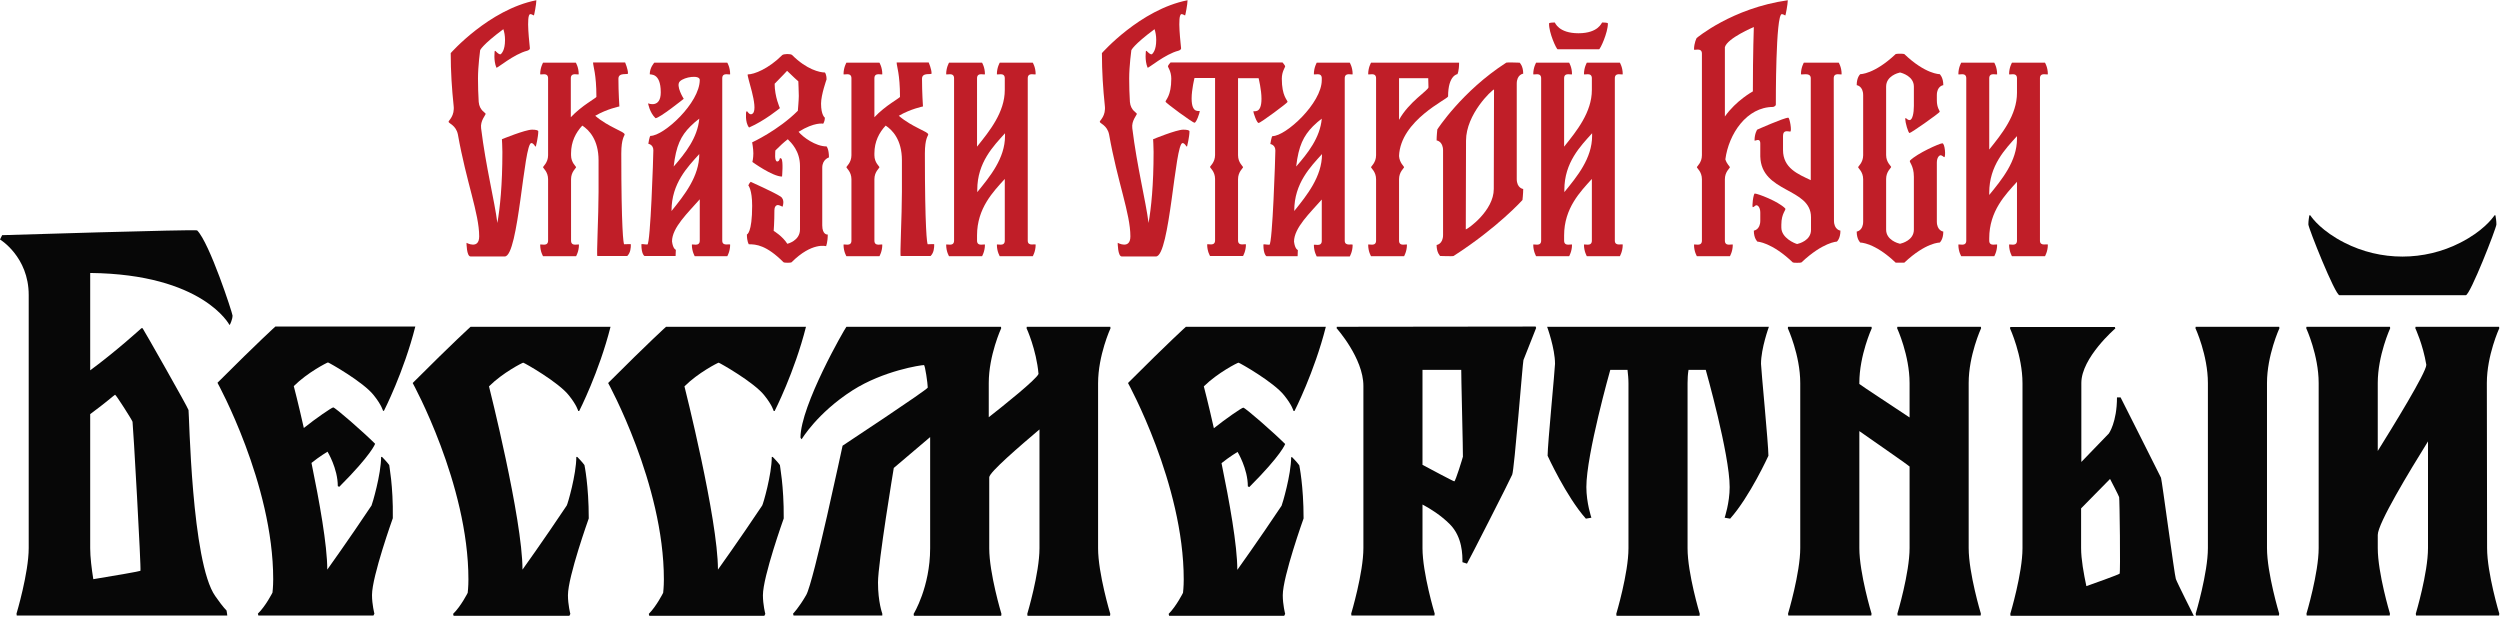 <?xml version="1.0" encoding="utf-8"?> <svg xmlns="http://www.w3.org/2000/svg" xmlns:xlink="http://www.w3.org/1999/xlink" version="1.1" id="Layer_1" x="0px" y="0px" viewBox="0 0 1045 258" style="enable-background:new 0 0 1045 258;" xml:space="preserve"> <style type="text/css"> .st0{clip-path:url(#SVGID_2_);} .st1{fill:#C01E28;} .st2{clip-path:url(#SVGID_4_);} .st3{fill:#070707;} </style> <g> <defs> <rect id="SVGID_1_" x="187.5" width="668.5" height="109.8"></rect> </defs> <clipPath id="SVGID_2_"> <use xlink:href="#SVGID_1_" style="overflow:visible;"></use> </clipPath> <g class="st0"> <path class="st1" d="M222.4,54.2c-2.9,0-12.6,4-12.6,4s0.2,3.2,0.2,5.3c0,13.9-1,23.4-2.1,29.7c-1.2-9.4-4.8-23.4-6.8-39.6 c-0.4-3.1,1.9-5.5,1.9-6s-2.6-1.4-2.9-5c-0.2-3.2-0.3-6.5-0.3-9.8c0-5.2,0.9-11.8,0.9-11.8s0.8-2.2,9.7-8.8 c0.4,1.2,0.7,2.7,0.7,4.5c0,4.5-1.5,5.6-1.7,5.9c-0.6,0.6-2.3-1.3-2.3-1.3h-0.3c0,0-0.6,3.9,0.7,7c0.2,0.4,7.3-5.7,12.9-7.1 c0,0,1.1-0.3,1.1-1s-1.8-14.3,0.2-14.3c0.7,0,1.4,0.7,1.5,0.5c0.1-0.1,1-4.7,1-6.3c-19.8,3.9-35.8,22.1-35.8,22.1 c0,7.9,0.5,15.1,1.2,21.8c0.6,4.5-2.1,6.3-2.1,6.9c0,0.7,3.1,1.4,3.9,5.3c3.5,19.8,8.9,33.1,8.9,42.6c0,5.6-5.3,2.7-5.3,2.7 s0,5.7,1.7,5.7H211c5.8,0,7.9-47.4,11.1-47.4c0.9,0,1.6,1.4,1.6,1.4h0.3c0,0,1-4,1-6.3C225,54.4,223.8,54.2,222.4,54.2L222.4,54.2 z"></path> <path class="st1" d="M343.7,94.2V70.1c0-3.5,2.8-4.3,2.8-4.3c0-3.6-1-4.6-1-4.6c-4.6,0-9.9-3.9-11.7-6.1 c6.7-4.2,10.3-3.4,10.3-3.4s0.7-1,0.7-2.5c0,0-1.6-1-1.6-5.9c0-3.7,2.3-10.1,2.3-10.1c0-2.2-0.7-2.9-0.7-2.9 c-2.1,0-7.6-1.2-13.7-7.3c-0.6-0.6-3.5-0.5-4.1,0c-5.8,5.8-11.8,8.1-14.4,8.1c-0.8,0,4.6,13.8,2.1,16.3c-1.2,1.2-2.4-0.9-2.4-0.9 s-0.3,0.1-0.4,0.2c0,0-0.6,4.4,1.2,6.6c6.5-2.8,12.9-8.1,12.9-8.1s-2.2-4.7-2.2-10.2c3.2-3.2,5.2-5.4,5.2-5.4 c2.3,2.3,4.7,4.4,4.7,4.4s0.2,4.6,0.2,6.1c0,1.6-0.4,6.2-0.4,6.2c-8.2,8.2-19.1,13.2-19.1,13.2s0.5,2.6,0.5,4.6 c0,2-0.4,3.6-0.4,3.6s8.4,6.1,12.4,6.1c0,0,0.6-6.6-0.3-7.5c-0.2-0.2-0.6-0.2-0.6-0.2s-0.2,1.4-1.1,1.4c-1.3,0-0.8-4.1-0.8-4.6 c2-2,3.5-3.4,5.2-4.7c1.4,1.4,5.1,4.9,5.1,11.2v26.5c0,4.8-5.3,6-5.3,6c-2-3.2-5.7-5.4-5.7-5.4s0.3-3.7,0.3-8.6 c0-1.2,0.5-2.2,1.5-2.2c0.5,0,1.9,0.7,1.9,0.7s1.2-3-0.9-4.3c-2.6-1.7-12.4-6.1-12.4-6.1s-0.6,0.5-1,1.5c0,0,1.6,1.7,1.6,8.5 c0,11.5-2.2,12-2.2,12c0,3,0.8,4.1,0.8,4.1c3,0,7.3,0.3,14.5,7.5c0.3,0.3,3.2,0.3,3.4,0c8.5-8.5,14.4-6.7,14.4-6.7 s0.7-1.6,0.7-4.9C345.9,98.1,343.7,98.2,343.7,94.2L343.7,94.2z"></path> <path class="st1" d="M429.6,100.6V32.7c0-2.7,3.3-1.2,3.3-1.7c0-2.9-1.2-4.8-1.2-4.8h-13.8c0,0-1.2,2-1.2,4.8c0,0.5,3.3-1,3.3,1.7 v4.9c0,9.3-6.3,17.1-11.6,23.7V32.7c0-2.7,3.3-1.2,3.3-1.7c0-2.9-1.2-4.8-1.2-4.8h-13.8c0,0-1.2,2-1.2,4.8c0,0.5,3.3-1,3.3,1.7 v67.9c0,2.7-3.3,1.2-3.3,1.7c0,2.9,1.2,4.8,1.2,4.8h13.8c0,0,1.2-2,1.2-4.8c0-0.5-3.3,1-3.3-1.7v-2.2c0-11.4,6.8-18.3,11.6-23.6 v25.8c0,2.7-3.3,1.2-3.3,1.7c0,2.9,1.2,4.8,1.2,4.8h13.8c0,0,1.2-2,1.2-4.8C432.9,101.7,429.6,103.2,429.6,100.6z M408.5,80.3v-1 c0-11.4,6.8-18.3,11.6-23.6v1.1C420.1,66.2,413.8,73.8,408.5,80.3L408.5,80.3z"></path> <path class="st1" d="M387.8,102.1c-0.3,0-1.2-6.4-1.2-37.9c0-6.5,1.4-7.4,1.4-8c0-1.2-6.7-3-12.3-7.8c5-2.9,10.1-3.9,10.1-3.9 s-0.4-5.9-0.4-11.6c0-2.8,4-1.5,4-2.2c0-1.8-1.2-4.6-1.2-4.6h-13.4c0,1.6,1.4,4.8,1.4,14.4c0,0.4-6.1,3.6-10.7,8.5V32.7 c0-2.7,3.3-1.2,3.3-1.7c0-2.9-1.2-4.8-1.2-4.8h-13.8c0,0-1.2,2-1.2,4.8c0,0.5,3.3-1,3.3,1.7v32.2c0,3.1-2.1,4.6-2.1,5 s2.1,1.9,2.1,5v25.7c0,2.7-3.3,1.2-3.3,1.7c0,2.9,1.2,4.8,1.2,4.8h13.8c0,0,1.2-2,1.2-4.8c0-0.5-3.3,1-3.3-1.7V74.9 c0-3.1,2.1-4.6,2.1-5s-2.1-1.9-2.1-5v-0.8c0-4.9,2-8.7,4.7-11.6c2.8,1.8,6.8,5.9,6.8,14.5v13.2c0,9.9-0.9,26.8-0.5,26.8h12.5 c1.4-1.4,1.5-3.5,1.5-4.8C390.6,101.9,389.5,102.1,387.8,102.1L387.8,102.1z"></path> <path class="st1" d="M260.9,102.1c-0.3,0-1.2-6.4-1.2-37.9c0-6.5,1.4-7.4,1.4-8c0-1.2-6.7-3-12.3-7.8c5-2.9,10.1-3.9,10.1-3.9 s-0.4-5.9-0.4-11.6c0-2.8,4-1.5,4-2.2c0-1.8-1.2-4.6-1.2-4.6h-13.4c0,1.6,1.4,4.8,1.4,14.4c0,0.4-6.1,3.6-10.7,8.5V32.7 c0-2.7,3.3-1.2,3.3-1.7c0-2.9-1.2-4.8-1.2-4.8H227c0,0-1.2,2-1.2,4.8c0,0.5,3.3-1,3.3,1.7v32.2c0,3.1-2.1,4.6-2.1,5s2.1,1.9,2.1,5 v25.7c0,2.7-3.3,1.2-3.3,1.7c0,2.9,1.2,4.8,1.2,4.8h13.8c0,0,1.2-2,1.2-4.8c0-0.5-3.3,1-3.3-1.7V74.9c0-3.1,2.1-4.6,2.1-5 s-2.1-1.9-2.1-5v-0.8c0-4.9,2-8.7,4.7-11.6c2.8,1.8,6.8,5.9,6.8,14.5v13.2c0,9.9-0.9,26.8-0.5,26.8h12.5c1.4-1.4,1.5-3.5,1.5-4.8 C263.7,101.9,262.6,102.1,260.9,102.1L260.9,102.1z"></path> <path class="st1" d="M301.9,100.6V32.7c0-2.7,3.3-1.2,3.3-1.7c0-2.9-1.2-4.8-1.2-4.8h-30.5c0,0-1.9,2-1.9,4.8c0,0.4,4.6-1,4.6,7.6 c0,6.8-5.3,4.6-5.3,4.6s0.6,3.8,3.1,6.2c1.7,0,11.8-8.1,11.8-8.1s-3.5-5.5-1.6-7.3c1.9-1.9,8.3-2.8,8.3-0.6 c0,9.6-15,23.4-20.6,23.4c-0.4,0-0.9,3.3-0.9,3.3s2.1,0.3,2.1,2.7s-1.2,39.4-2.5,39.4c-1.4,0-2.5-0.4-2.5,0c0,4.2,1.3,4.8,1.3,4.8 h13l0.1-2.6c0,0-1.2-0.3-1.6-3.5c0-5.8,6.8-12.1,11.6-17.6v17.3c0,2.7-3.3,1.2-3.3,1.7c0,2.8,1.2,4.8,1.2,4.8H304 c0,0,1.2-2,1.2-4.8C305.2,101.7,301.9,103.2,301.9,100.6L301.9,100.6z M288.6,52.8c1.3-1.3,2.6-2.4,3.7-3.2 c-0.7,8-5.9,14.5-10.7,20C282.6,60.9,284.6,56.8,288.6,52.8L288.6,52.8z M280.7,88.2c0-0.1,0-0.1,0-0.2l0,0 c0-11.4,6.8-18.3,11.6-23.6C292.3,73.8,286,81.6,280.7,88.2L280.7,88.2z"></path> <path class="st1" d="M852.7,100.6V32.7c0-2.7,3.3-1.2,3.3-1.7c0-2.9-1.2-4.8-1.2-4.8H841c0,0-1.2,2-1.2,4.8c0,0.5,3.3-1,3.3,1.7 v6.1c0,9.3-6.3,17.1-11.6,23.7V32.7c0-2.7,3.3-1.2,3.3-1.7c0-2.9-1.2-4.8-1.2-4.8h-13.8c0,0-1.2,2-1.2,4.8c0,0.5,3.3-1,3.3,1.7 v67.9c0,2.7-3.3,1.2-3.3,1.7c0,2.9,1.2,4.8,1.2,4.8h13.8c0,0,1.2-2,1.2-4.8c0-0.5-3.3,1-3.3-1.7v-1c0-11.4,6.8-18.3,11.6-23.6 v24.6c0,2.7-3.3,1.2-3.3,1.7c0,2.8,1.2,4.8,1.2,4.8h13.8c0,0,1.2-2,1.2-4.8C856,101.7,852.7,103.2,852.7,100.6L852.7,100.6z M831.5,81.5v-1c0-11.4,6.8-18.3,11.6-23.6v1.1C843.1,67.4,836.8,75,831.5,81.5L831.5,81.5z"></path> <path class="st1" d="M811.9,59.9c-1.1,0-10.5,4.2-13.5,7.2c-0.6,0.6,1.6,1.9,1.6,6.8v22.1c0,4.4-4.9,5.7-5.8,5.9 c-0.9-0.2-5.8-1.6-5.8-5.9V74.8c0-3.1,2.1-4.6,2.1-5c0-0.4-2.1-1.9-2.1-5V36.2c0-4.4,4.9-5.7,5.8-5.9c0.9,0.2,5.8,1.6,5.8,5.9v8.1 c0,3-0.6,5.9-1.8,5.9s-1.8-1.7-1.8-0.3c0,1.2,1.2,5.7,1.8,5.7c0.6,0,12.6-8.4,12.6-8.9s-1.2-1.6-1.2-4.8v-2.1 c0-3.9,2.7-4.2,2.7-4.2c0-3.3-1.5-4.6-1.5-4.6s-5.9,0.1-14.8-8.4c-0.2-0.2-3.4-0.2-3.6,0c-9,8.5-14.8,8.4-14.8,8.4 s-1.5,1.2-1.5,4.6c0,0,2.7,0.3,2.7,4.2v25.1c0,3.1-2.1,4.6-2.1,5s2.1,1.9,2.1,5v17.7c0,3.9-2.7,4.2-2.7,4.2c0,3.3,1.5,4.6,1.5,4.6 s5.9-0.1,14.8,8.4c0.2,0.2,3.4,0.2,3.6,0c9-8.5,14.8-8.4,14.8-8.4s1.5-1.2,1.5-4.6c0,0-2.7-0.3-2.7-4.2V68c0-2.2,1-3.1,1.6-3.1 c0.6,0,1.3,0.8,1.5,0.8C813.4,65.6,813,59.9,811.9,59.9L811.9,59.9z"></path> <path class="st1" d="M768.6,26.2H754c0,0-1.2,2-1.2,4.8c0,0.5,4.1-1,4.1,1.7v42.6c-5.3-2.5-11.6-5-11.6-12.6v-5.9 c0-2.7,2.2-1.8,3-1.8s-0.2-5.8-0.8-5.8c-1.8,0-13,5-13,5s-1.1,1.6-1.1,4.5c0,0.5,2.4-1.4,2.4,1.3v5.4h0 c0.4,15.3,21.2,13,21.2,25.4v5.3c0,4.4-4.9,5.7-5.8,5.9c-0.9-0.2-6.6-2.5-6.6-6.9v-1.2c0-4.9,2.2-6.2,1.6-6.8 c-3-3-11.5-6.2-12.7-6.2c-0.6,0-1.3,5.7-0.8,5.7c0.5,0,0.9-0.8,1.5-0.8s1.6,0.9,1.6,3.1v3.3c0,3.9-2.7,4.2-2.7,4.2 c0,3.3,1.5,4.6,1.5,4.6s5.9,0.2,14.8,8.7c0.2,0.2,3.4,0.2,3.6,0c9-8.5,14.8-8.7,14.8-8.7s1.5-1.2,1.5-4.6c0,0-2.7-0.3-2.7-4.2 c0-1.4-0.1-59.4-0.1-59.5c0-2.7,3.3-1.2,3.3-1.7C769.8,28.1,768.6,26.2,768.6,26.2L768.6,26.2z"></path> <path class="st1" d="M709.2,15.9c0,0-1.1,2-1.1,4.8c0,0.5,3.3-1,3.3,1.7v42.5c0,3.1-2.1,4.6-2.1,5s2.1,1.9,2.1,5v25.7 c0,2.7-3.3,1.2-3.3,1.7c0,2.9,1.2,4.8,1.2,4.8h13.8c0,0,1.2-2,1.2-4.8c0-0.5-3.3,1-3.3-1.7V74.9c0-3.1,2.1-4.6,2.1-5 c0-0.3-1.3-1.3-1.9-3.3c1.4-10.6,8.9-21.9,20-21.9c0,0,1.1-0.3,1.1-1c0-0.8-0.1-37.8,2.5-37.8c0.7,0,1.4,0.7,1.5,0.5 c0.1-0.1,1-4.7,1-6.3C724,3.4,709.2,15.9,709.2,15.9L709.2,15.9z M732.7,38.2c0,0-7,3.8-11.7,10.5V19.7c1.1-3.8,12.1-8.4,12.1-8.4 S732.7,22,732.7,38.2L732.7,38.2z"></path> <path class="st1" d="M573.1,26.2c0,0-1.2,2-1.2,4.8c0,0.5,3.3-1,3.3,1.7v32.2c0,3.1-2.1,4.6-2.1,5s2.1,1.9,2.1,5v25.7 c0,2.7-3.3,1.2-3.3,1.7c0,2.9,1.2,4.8,1.2,4.8h13.8c0,0,1.2-2,1.2-4.8c0-0.5-3.3,1-3.3-1.7V74.9c0-3.1,2.1-4.6,2.1-5 s-1.9-1.8-2.1-4.7c0.6-15,20.5-23.8,20.5-24.9c0-8.9,3.9-9.3,3.9-9.3s0.7-1.2,0.7-4.8L573.1,26.2L573.1,26.2z M584.8,50.1V32.7 H597c0,0,0.1,2.9,0.1,3.8C597,37.8,588.9,42.6,584.8,50.1z"></path> <path class="st1" d="M562.1,100.6V32.7c0-2.7,3.3-1.2,3.3-1.7c0-2.9-1.2-4.8-1.2-4.8h-13.8c0,0-1.2,2-1.2,4.8c0,0.5,3.3-1,3.3,1.7 v0.8c0,9.6-15,23.4-20.6,23.4c-0.4,0-0.9,3.3-0.9,3.3s2.1,0.3,2.1,2.7s-1.2,39.4-2.5,39.4c-1.4,0-2.5-0.4-2.5,0 c0,4.2,1.3,4.8,1.3,4.8h13l0.1-2.6c0,0-1.2-0.3-1.6-3.5c0-5.8,6.8-12.1,11.6-17.6v17.3c0,2.7-3.3,1.2-3.3,1.7 c0,2.8,1.2,4.8,1.2,4.8h13.8c0,0,1.2-2,1.2-4.8C565.5,101.7,562.1,103.2,562.1,100.6L562.1,100.6z M548.8,52.8 c1.3-1.3,2.6-2.4,3.7-3.2c-0.7,8-5.9,14.5-10.7,20C542.8,60.9,544.9,56.8,548.8,52.8L548.8,52.8z M541,88.2c0-0.1,0-0.1,0-0.2l0,0 c0-11.4,6.8-18.3,11.6-23.6C552.6,73.8,546.3,81.6,541,88.2L541,88.2z"></path> <path class="st1" d="M494.6,54.2c-2.9,0-12.6,4-12.6,4s0.2,3.2,0.2,5.3c0,13.9-1,23.4-2.1,29.7c-1.2-9.4-4.8-23.4-6.8-39.6 c-0.4-3.1,1.9-5.5,1.9-6s-2.6-1.4-2.9-5c-0.2-3.2-0.3-6.5-0.3-9.8c0-5.2,0.9-11.8,0.9-11.8s0.8-2.2,9.7-8.8 c0.4,1.2,0.7,2.7,0.7,4.5c0,4.5-1.5,5.6-1.7,5.9c-0.6,0.6-2.3-1.3-2.3-1.3h-0.3c0,0-0.6,3.9,0.7,7c0.2,0.4,7.3-5.7,12.9-7.1 c0,0,1.1-0.3,1.1-1s-1.8-14.3,0.2-14.3c0.7,0,1.4,0.7,1.5,0.5c0.1-0.1,1-4.7,1-6.3c-19.8,3.9-35.8,22.1-35.8,22.1 c0,7.9,0.5,15.1,1.2,21.8c0.6,4.5-2.1,6.3-2.1,6.9c0,0.7,3.1,1.4,3.9,5.3c3.5,19.8,8.9,33.1,8.9,42.6c0,5.6-5.3,2.7-5.3,2.7 s0,5.7,1.7,5.7h14.3c5.8,0,7.9-47.4,11.1-47.4c0.9,0,1.6,1.4,1.6,1.4h0.3c0,0,1-4,1-6.3C497.2,54.4,496,54.2,494.6,54.2 L494.6,54.2z"></path> <path class="st1" d="M651.1,20.6h17.3c0.5,0,3.7-6.9,3.7-10.8c0-0.4-2.2-0.4-2.4-0.4c-0.2,0-1.5,4.5-9.9,4.5 c-8.4,0-9.8-4.5-9.9-4.5c-0.2,0-2.4,0-2.4,0.4C647.4,13.7,650.6,20.6,651.1,20.6L651.1,20.6z"></path> <path class="st1" d="M675,100.6V32.7c0-2.7,3.3-1.2,3.3-1.7c0-2.9-1.2-4.8-1.2-4.8h-13.8c0,0-1.2,2-1.2,4.8c0,0.5,3.3-1,3.3,1.7 v4.9c0,9.3-6.3,17.1-11.6,23.7V32.7c0-2.7,3.3-1.2,3.3-1.7c0-2.9-1.2-4.8-1.2-4.8h-13.8c0,0-1.2,2-1.2,4.8c0,0.5,3.3-1,3.3,1.7 v67.9c0,2.7-3.3,1.2-3.3,1.7c0,2.8,1.2,4.8,1.2,4.8h13.8c0,0,1.2-2,1.2-4.8c0-0.5-3.3,1-3.3-1.7v-2.2c0-11.4,6.8-18.3,11.6-23.6 v25.8c0,2.7-3.3,1.2-3.3,1.7c0,2.8,1.2,4.8,1.2,4.8h13.8c0,0,1.2-2,1.2-4.8C678.4,101.7,675,103.2,675,100.6L675,100.6z M653.9,80.3v-1c0-11.4,6.8-18.3,11.6-23.6v1.1C665.5,66.2,659.2,73.8,653.9,80.3L653.9,80.3z"></path> <path class="st1" d="M535.8,32.9c0-3,1.4-4.7,1.4-5.2c0-0.3-1.1-1.6-1.1-1.6h-46.8c0,0-1.1,1.2-1.1,1.6c0,0.5,1.4,2.1,1.4,5.2 c0,7.3-2.4,8.8-2.4,9.6c0,0.5,11.3,8.8,12.1,8.8c0.8,0,2.2-4.2,2.2-4.8c0-0.5-3.4,1.4-3.4-5.3c0-3.8,1.2-8.6,1.2-8.6h8.6v32.2 c0,3.1-2.1,4.6-2.1,5s2.1,1.9,2.1,5v25.7c0,2.7-3.3,1.2-3.3,1.7c0,2.9,1.2,4.8,1.2,4.8h13.8c0,0,1.2-2,1.2-4.8 c0-0.5-3.3,1-3.3-1.7V74.9c0-3.1,2.1-4.6,2.1-5s-2.1-1.9-2.1-5V32.7h8.6c0,0,1.2,4.8,1.2,8.6c0,6.7-3.4,4.8-3.4,5.3 s1.4,4.8,2.2,4.8s12.1-8.4,12.1-8.8C538.1,41.7,535.8,40.2,535.8,32.9L535.8,32.9z"></path> <path class="st1" d="M634,74.8V35c0-3.9,2.7-4.2,2.7-4.2c0-3.3-1.5-4.6-1.5-4.6s-5.3-0.2-5.6,0c-18.5,11.9-28.8,27.9-28.8,27.9 s-0.3,2.7-0.3,4.6c0,0,2.7,0.3,2.7,4.2v35.3c0,3.9-2.7,4.2-2.7,4.2c0,3.3,1.5,4.6,1.5,4.6s5.3,0.2,5.6,0 c18.5-11.9,28.8-23.4,28.8-23.4s0.3-2.7,0.3-4.6C636.7,79,634,78.7,634,74.8z M624.4,79c0,9.1-10.8,16.7-11.7,16.9 c0-1.4,0.1-37.1,0.1-37.1c0-11.1,10.8-21.2,11.7-21.4C624.5,38.8,624.4,79,624.4,79z"></path> </g> </g> <g> <defs> <rect id="SVGID_3_" y="90" width="1044.7" height="167.3"></rect> </defs> <clipPath id="SVGID_4_"> <use xlink:href="#SVGID_3_" style="overflow:visible;"></use> </clipPath> <g class="st2"> <path class="st3" d="M903.3,199.7c-0.4-0.9-16.9-33.6-16.9-33.6h-1.5c0,10.4-3.4,15.1-3.4,15.1L870,193.1v-33 c0-10.6,14.2-22.8,14.2-22.8l-0.2-0.6h-43.7l-0.1,0.6c0,0,5.2,11.3,5.2,22.9v69c0,10.4-5.1,27.4-5.1,27.4l0.1,0.8h76.6 c0,0-7.1-14.1-7.5-15.4C909,240.8,903.7,200.8,903.3,199.7L903.3,199.7z M886,239.8c-0.4,0.4-12.1,4.6-13.9,5.2 c-1.1-5.2-2.2-11.2-2.2-15.9v-16.6l12.1-12.3c0,0,3.7,7.1,3.8,7.6C886,208.4,886.4,239.3,886,239.8L886,239.8z"></path> <path class="st3" d="M952.8,137.2l-0.1-0.6h-34.9l-0.1,0.6c0,0,5.2,11.3,5.2,22.9v69c0,10.4-5.1,27.4-5.1,27.4l0.1,0.8h34.7 l0.1-0.8c0,0-5.1-16.9-5.1-27.4v-69C947.6,148.5,952.8,137.2,952.8,137.2L952.8,137.2z"></path> <path class="st3" d="M1039.5,160.1c0-11.6,5.2-22.9,5.2-22.9l-0.1-0.6h-34.9l-0.1,0.6c0,0,3.2,6.8,4.6,15.3 c0,3.2-14.2,26.2-20.3,36v-28.4c0-11.6,5.2-22.9,5.2-22.9l-0.1-0.6h-34.9l-0.1,0.6c0,0,5.2,11.3,5.2,22.9v69 c0,10.4-5.1,27.4-5.1,27.4l0.1,0.8h34.7l0.1-0.8c0,0-5.1-16.9-5.1-27.4v-5.5c0-4.8,13.3-26.7,21-39.1v44.6 c0,10.4-5.1,27.4-5.1,27.4l0.1,0.8h34.7l0.1-0.8c0,0-5.1-16.9-5.1-27.4L1039.5,160.1L1039.5,160.1z"></path> <path class="st3" d="M977.9,123.4h52.8c1.8,0,12.8-28.1,12.8-29.6s-0.3-3.1-0.4-3.8h-0.4c-1,1.5-5,6.7-14.2,11.4 c-15.2,7.8-33.4,7.8-48.6,0c-9.2-4.7-13.2-9.9-14.2-11.4h-0.4c-0.1,0.7-0.4,2.3-0.4,3.8S976.1,123.4,977.9,123.4L977.9,123.4z"></path> <path class="st3" d="M558.8,136.6l-0.1,0.6c0,0,11.2,12.5,11.2,24.1v67.8c0,10.4-5.1,27.4-5.1,27.4l0.1,0.8h34.7l0.1-0.8 c0,0-5.1-16.9-5.1-27.4v-18.2c3.4,1.8,7.7,4.5,11.4,8.2c5.4,5.4,5.3,13.1,5.3,15.9l1.9,0.6c0.3-0.3,18.4-35.8,18.9-37.2 c0.9-2.1,4.4-47.1,4.7-47.9c1-2.5,5.3-13.4,5.3-13.4l-0.2-0.6L558.8,136.6L558.8,136.6z M611.5,190.9c-0.2,0.8-3.1,10.3-3.6,10.3 c-0.4,0-10.5-5.4-13.3-6.9v-39.7h16.2C610.7,154.5,611.6,190.1,611.5,190.9z"></path> <path class="st3" d="M646.7,136.6c0,0,3.3,9,3.3,15.5c0,1.9-3.1,33.7-3.1,38.4c0,0,7.8,17.1,16,26.3l2.3-0.4c0,0-2.1-6.2-2.1-12.8 c0-13.7,10-49,10-49h7.2c0.2,1.8,0.4,3.7,0.4,5.6v69c0,10.4-5.1,27.4-5.1,27.4l0.1,0.8h34.7l0.1-0.8c0,0-5.1-16.9-5.1-27.4v-69 c0-1.9,0.1-3.8,0.4-5.6h7.2c0,0,10,35.3,10,49c0,6.6-2.1,12.8-2.1,12.8l2.3,0.4c8.2-9.2,16-26.3,16-26.3c0-4.7-3.1-36.5-3.1-38.4 c0-6.5,3.3-15.5,3.3-15.5H646.7L646.7,136.6z"></path> <path class="st3" d="M828.1,137.2l-0.1-0.6h-34.9l-0.1,0.6c0,0,5.2,11.3,5.2,22.9v14.4c-3.7-2.5-20.8-13.7-21-14v-0.4 c0-11.6,5.2-22.9,5.2-22.9l-0.1-0.6h-34.9l-0.1,0.6c0,0,5.2,11.3,5.2,22.9v69c0,10.4-5.1,27.4-5.1,27.4l0.1,0.8h34.7l0.1-0.8 c0,0-5.1-16.9-5.1-27.4v-48.9c6.4,4.5,21,14.6,21,14.8v34.1c0,10.4-5.1,27.4-5.1,27.4l0.1,0.8h34.7l0.1-0.8c0,0-5.1-16.9-5.1-27.4 v-69C822.9,148.5,828.1,137.2,828.1,137.2L828.1,137.2z"></path> <path class="st3" d="M90,249.2c-10-14-10.9-76.7-11.2-77.8c-0.3-1.2-18.9-33.9-19.2-34.2h-0.5c0,0-10.4,9.5-21.4,17.6v-40.7 c47.2,0.5,58.2,21.7,58.2,21.7l0.2-0.1c0,0,1.1-2.1,1.1-3.8c0-0.9-9.6-30.4-14.8-35.6C82,95.8,0.9,98.3,0.9,98.3L0,100.1 c0,0,12,7.2,12,23.2v105.8c0,10.4-5.1,27.4-5.1,27.4l0.1,0.8h88c0,0-0.2-1.8-0.3-2.1C94.6,255,93.7,254.5,90,249.2L90,249.2z M58.7,238.6c-0.2,0.2-10.5,2-19.7,3.5c-0.7-4.4-1.3-9.2-1.3-13v-56c6.3-4.6,10.2-8.1,10.4-8.1c0.4,0,7.2,10.7,7.3,11.3 C55.6,176.8,59.1,238.3,58.7,238.6z"></path> <path class="st3" d="M464.2,137.2l-0.1-0.6h-34.9l-0.1,0.6c0,0,4.1,8.9,5,19.1c-0.9,2.3-14.8,13.4-20.8,18.1v-14.3 c0-11.6,5.2-22.9,5.2-22.9l-0.1-0.6h-64.6c-0.6,0.6-19.2,32.9-19.2,46.3c0,0.2,0.5,0.7,0.5,0.7s6.4-10.9,21.2-20.4 c13-8.3,28.7-10.6,29.9-10.6c0.5,0,1.6,7.9,1.6,9.4c0,0.8-35.6,24.3-35.6,24.3c-0.1,0.3-12.1,57-15.2,62.4 c-3.1,5.4-5.5,7.8-5.5,7.8l0.2,0.8h37.1v-0.8c0,0-1.8-4.8-1.8-13c0-8.2,6.6-47.9,6.6-47.9l15.2-12.9v46.5 c0,16.2-6.9,27.4-6.9,27.4l0.1,0.8h36.5l0.1-0.8c0,0-5.1-16.9-5.1-27.4v-29.7c0-2.1,13.1-13.3,21-20v49.7 c0,10.4-5.1,27.4-5.1,27.4l0.1,0.8H464l0.1-0.8c0,0-5.1-16.9-5.1-27.4v-69C459,148.5,464.2,137.2,464.2,137.2L464.2,137.2z"></path> <path class="st3" d="M326,194.4c-0.9-1.3-3-3.4-3-3.4h-0.4c0,7.3-3.6,19.7-4,20.3c-9.6,14.4-18.5,26.8-18.5,26.8 c0-21.2-14-76.6-14-76.6c5.7-5.7,14-9.9,14.3-9.9s14.9,8.2,19.2,13.8c3.2,4,3.8,6.4,3.8,6.4h0.4c0,0,8.3-16.2,13.1-35.2h-58.5 c0,0-6.8,6.1-24.2,23.5c0,0,23.3,42.2,23.3,82.1c0,3.1-0.3,5.6-0.3,5.6s-2.8,5.6-6,8.8l0.2,0.8h48.1l0.4-0.8c0,0-1-3.8-1-7.8 c0-7.8,8.7-32.1,8.7-32.1C327.7,202.9,325.9,194.4,326,194.4L326,194.4z"></path> <path class="st3" d="M244.3,194.4c-0.9-1.3-3-3.4-3-3.4h-0.4c0,7.3-3.6,19.7-4,20.3c-9.6,14.4-18.5,26.8-18.5,26.8 c0-21.2-14-76.6-14-76.6c5.7-5.7,14-9.9,14.3-9.9c0.4,0,14.9,8.2,19.2,13.8c3.2,4,3.8,6.4,3.8,6.4h0.4c0,0,8.3-16.2,13.1-35.2 h-58.5c0,0-6.8,6.1-24.2,23.5c0,0,23.3,42.2,23.3,82.1c0,3.1-0.3,5.6-0.3,5.6s-2.8,5.6-6.1,8.8l0.2,0.8H238l0.4-0.8 c0,0-1-3.8-1-7.8c0-7.8,8.7-32.1,8.7-32.1C246.1,202.9,244.3,194.4,244.3,194.4L244.3,194.4z"></path> <path class="st3" d="M162.7,194.4c-0.9-1.3-3-3.4-3-3.4h-0.4c0,7.3-3.7,19.7-4,20.3c-9.6,14.4-18.5,26.8-18.5,26.8 c0-10.3-3.3-28.5-6.6-44.6c3.2-2.6,6.7-4.7,6.7-4.7s4.3,7,4.3,14.4l0.6,0.3c13.6-13.6,15-18,15-18c-4.8-4.8-16.7-15.2-17.5-15.2 c-0.6,0-7.3,4.6-12.3,8.6c-2.3-10.3-4.2-17.5-4.2-17.5c5.7-5.7,14-9.9,14.3-9.9s14.9,8.2,19.2,13.8c3.2,4,3.8,6.4,3.8,6.4h0.4 c0,0,8.3-16.2,13.1-35.2h-58.5c0,0-6.8,6.1-24.2,23.5c0,0,23.3,42.2,23.3,82.1c0,3.1-0.3,5.6-0.3,5.6s-2.8,5.6-6.1,8.8l0.2,0.8 h48.1l0.4-0.8c0,0-1-3.8-1-7.8c0-7.8,8.7-32.1,8.7-32.1C164.4,202.9,162.6,194.4,162.7,194.4L162.7,194.4z"></path> <path class="st3" d="M517.7,151.6c0.4,0,14.9,8.2,19.2,13.8c3.2,4,3.8,6.4,3.8,6.4h0.4c0,0,8.3-16.2,13.1-35.2h-58.5 c0,0-6.8,6.1-24.2,23.5c0,0,23.3,42.2,23.3,82.1c0,3.1-0.3,5.6-0.3,5.6s-2.8,5.6-6,8.8l0.2,0.8h48.1l0.4-0.8c0,0-1-3.8-1-7.8 c0-7.8,8.7-32.1,8.7-32.1c0-13.7-1.8-22.2-1.8-22.2c-0.9-1.3-3-3.4-3-3.4h-0.4c0,7.3-3.7,19.7-4,20.3 c-9.6,14.4-18.5,26.8-18.5,26.8c0-10.3-3.3-28.5-6.6-44.6c3.2-2.6,6.7-4.7,6.7-4.7s4.3,7,4.3,14.4l0.6,0.3c13.6-13.6,15-18,15-18 c-4.8-4.8-16.7-15.2-17.5-15.2c-0.6,0-7.3,4.6-12.3,8.6c-2.3-10.3-4.2-17.5-4.2-17.5C509,155.8,517.3,151.6,517.7,151.6 L517.7,151.6z"></path> </g> </g> </svg> 